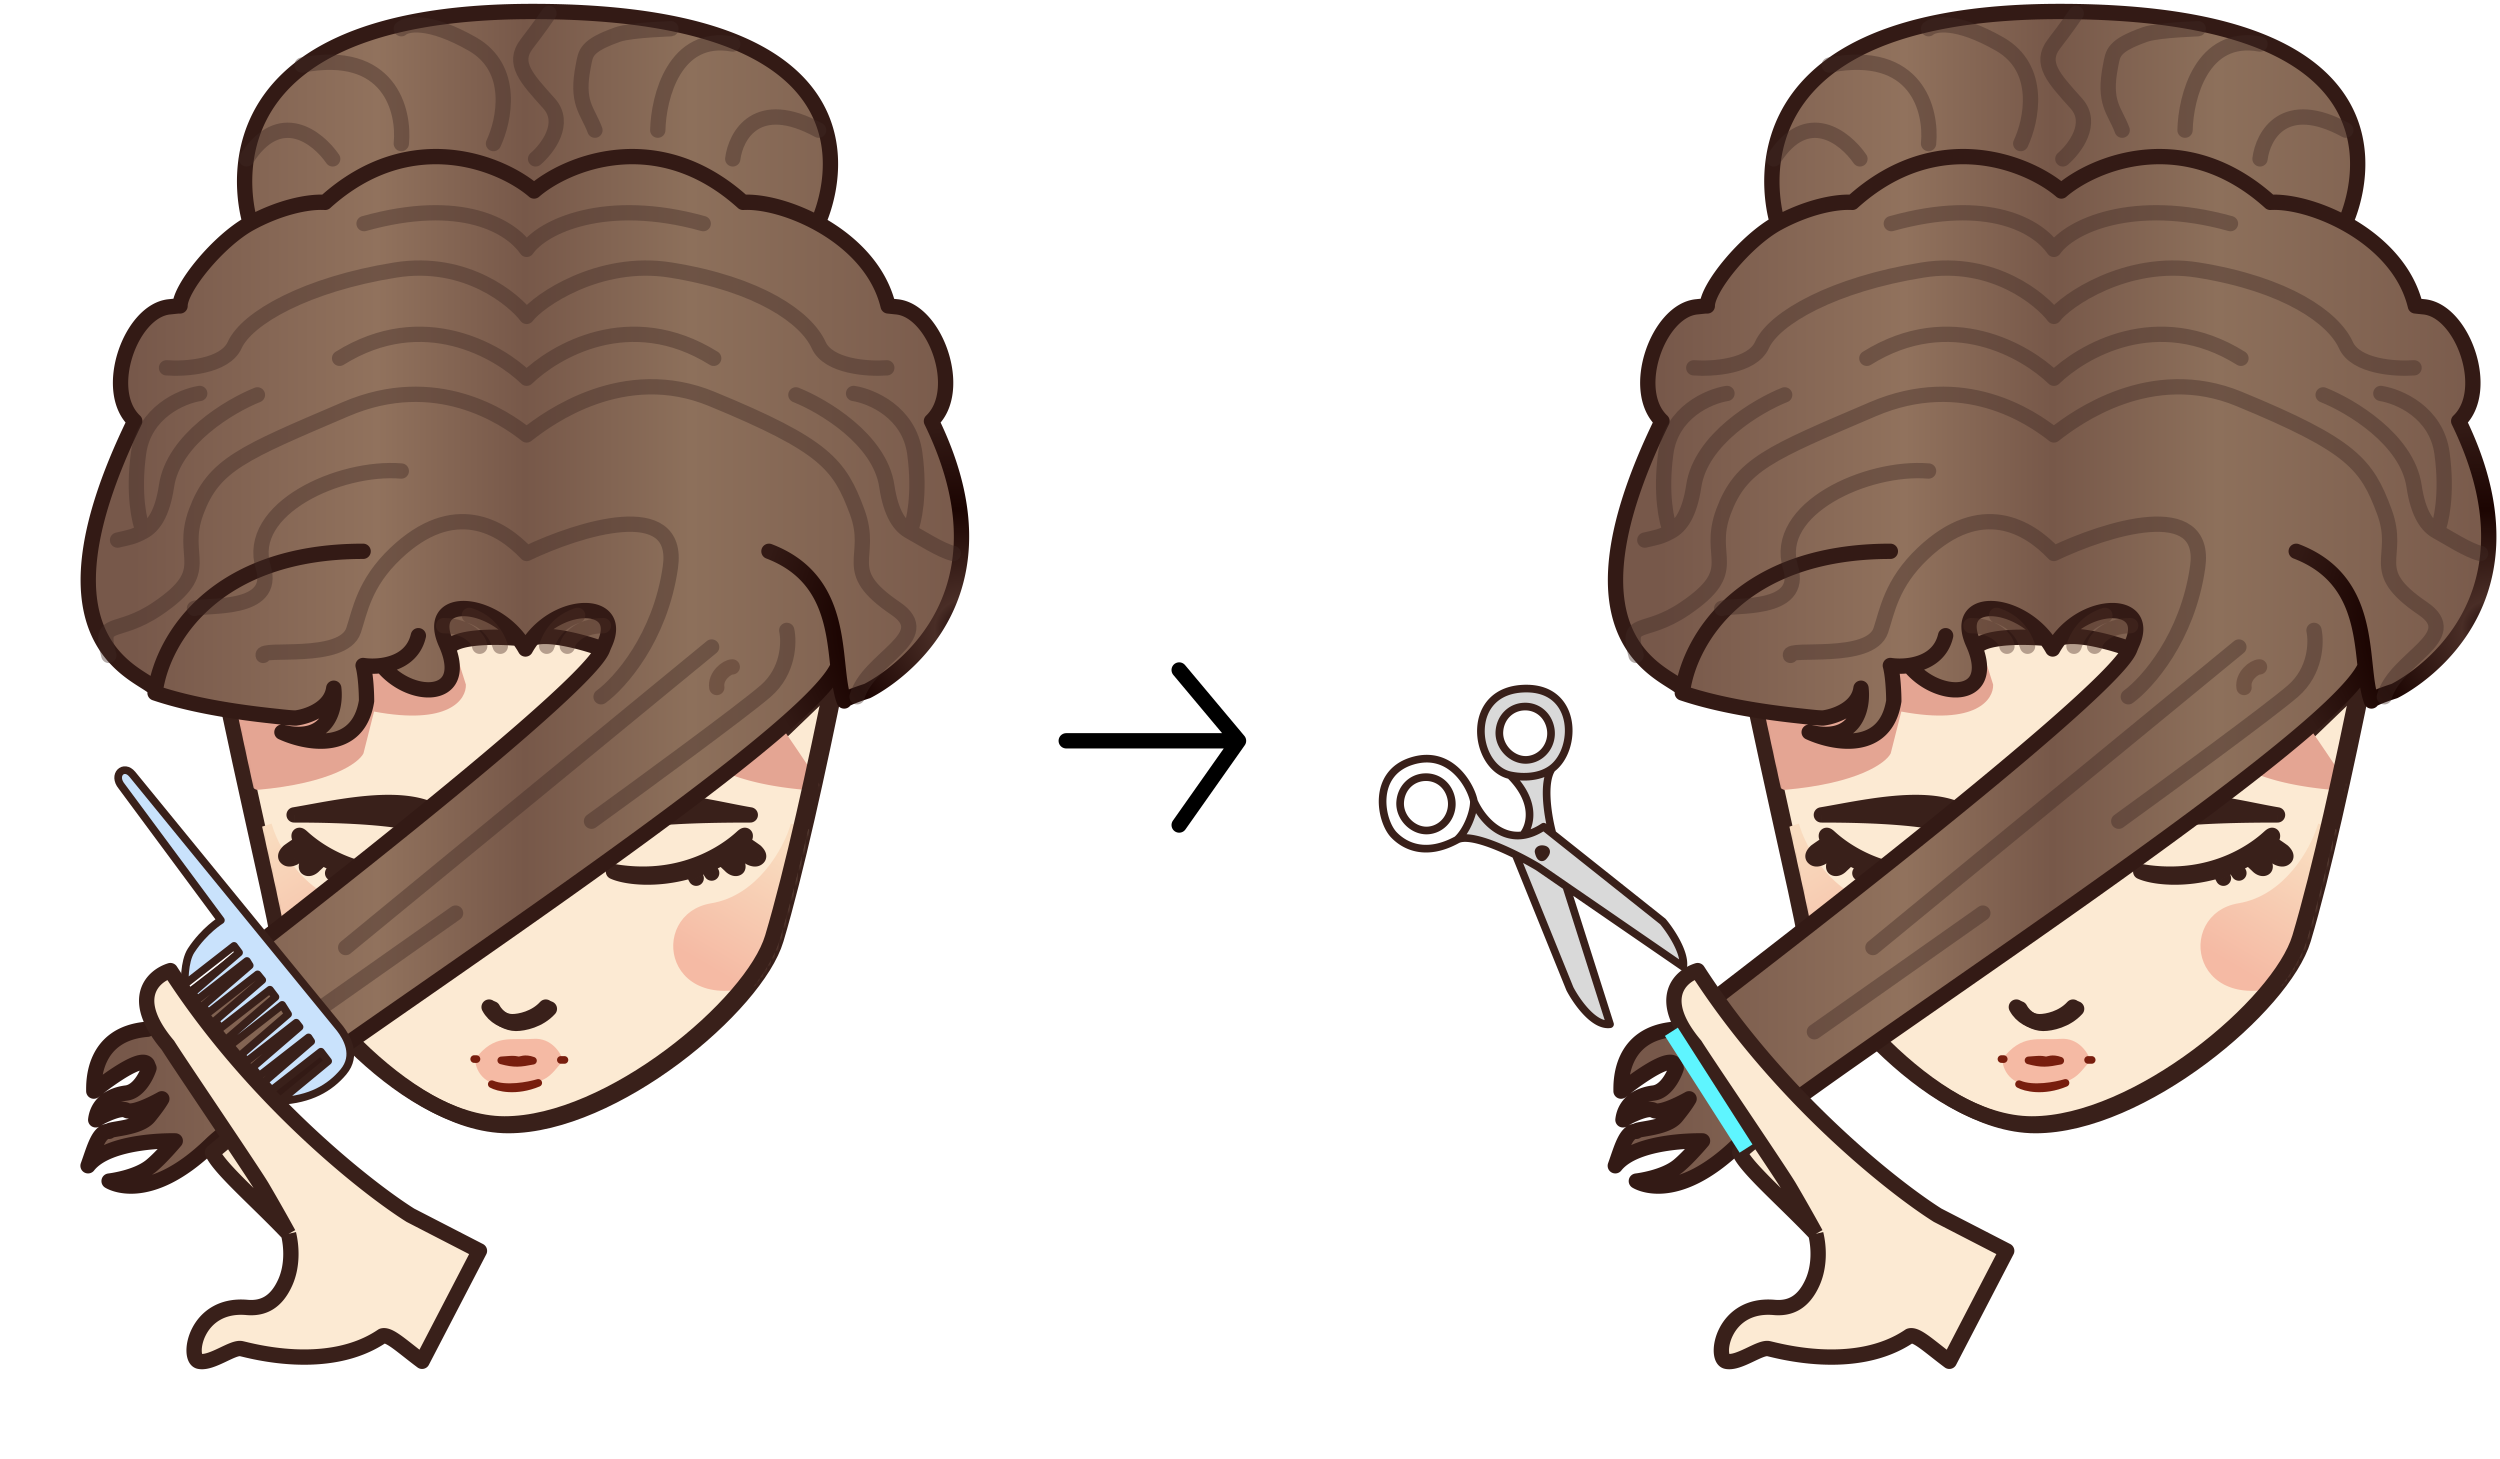 <svg xmlns="http://www.w3.org/2000/svg" width="653" height="381" fill="none" viewBox="0 0 653 381"><path fill="#FCEAD3" d="M226.944 133.454c12.109-69.93-142.685-119.866-174.28-7.269 0 10.172-.76 20.141 2.692 33.058 6.729 35.601 16.614 76.155 18.171 86.098 1.557 9.944 31.653 48.676 59.213 48.676 27.56 0 64.765-31.206 69.98-48.676 5.215-17.469 11.161-44.702 15.884-68.095 4.215-20.875 7.457-38.694 8.34-43.792Z"/><path stroke="#39201A" stroke-linecap="round" stroke-linejoin="round" stroke-width="4" d="M143.499 263.502c-2.691 2.967-6.722 3.814-8.744 3.814-2.022 0-4.713-1.271-6.059-3.814m89.908-86.256c-4.723 23.393-10.669 50.626-15.884 68.095-5.215 17.47-42.42 48.676-69.98 48.676-27.56 0-57.656-38.732-59.213-48.676-1.557-9.943-11.442-50.497-18.17-86.098m163.247 18.003c4.215-20.875 7.457-38.694 8.34-43.792 12.109-69.93-142.685-119.866-174.28-7.269 0 10.172-.76 20.141 2.692 33.058m163.248 18.003-15.884 15.257-6.73-50.858c-18.601 9.324-67.522 22.377-114.389 0l-8.074 43.229-18.17-25.631"/><path fill="#39201A" d="M153.571 220.182c2.244-4.936 11.146-7.327 42.381-7.327-14.146-2.371-39.711-10.211-42.381 7.327ZM193.903 220.182a44.58 44.58 0 0 1-5.327 3.853l2.166 2.03c.769.86 1.553.86 1.873.635.328-.232 0-1.346-.433-1.569l-2.26-1.958a44.58 44.58 0 0 0 2.579-1.858c.715.602 3.451 2.678 3.451 2.678.793.401 1.539.523 2.048.014.377-.377.013-.994-.639-1.625 0 0-2.755-2.013-3.458-2.2Z"/><path fill="#39201A" d="m153.571 220.182 1.82.828a1.998 1.998 0 0 1-3.797-1.129l1.977.301Zm42.381-7.327.331-1.972a1.998 1.998 0 0 1-.331 3.972v-2Zm-7.376 11.18-1.368 1.459a2.001 2.001 0 0 1 .322-3.164l1.046 1.705Zm8.785-1.653 1.179-1.615c.075.054.145.113.211.177l-1.39 1.438Zm.639 1.625 1.414 1.414-1.414-1.414Zm-2.048-.014-.903 1.784a1.925 1.925 0 0 1-.305-.191l1.208-1.593Zm-3.77 1.138-.914 1.779a2.038 2.038 0 0 1-.396-.267l1.31-1.512Zm.433 1.569-1.154-1.634 1.154 1.634Zm-1.873-.635 1.367-1.459c.043.04.084.082.123.126l-1.49 1.333Zm-3.18.894a2 2 0 0 1-3.358 2.174l3.358-2.174Zm-27.317.706-.832 1.818a1.999 1.999 0 0 1 1.169-3.79l-.337 1.972Zm20.5-.328-.585-1.913.585 1.913Zm2.863 1.113a2 2 0 0 1-3.528 1.885l3.528-1.885Zm10.295-9.828 1.343 1.482-1.343-1.482Zm-42.153.733c1.554-3.419 5.241-5.416 11.767-6.653 6.611-1.252 16.809-1.847 32.435-1.847v4c-15.609 0-25.479.601-31.69 1.777-6.294 1.193-8.181 2.86-8.871 4.378l-3.641-1.655Zm39.525.379c.447-.346.894-.708 1.342-1.084l2.572 3.064c-.487.409-.974.802-1.462 1.181l-2.452-3.161Zm-2.463 1.775a41.769 41.769 0 0 0 2.463-1.775l2.452 3.161a46.958 46.958 0 0 1-2.695 1.942l-2.22-3.328Zm-1.282.821c.426-.261.854-.535 1.282-.821l2.22 3.328c-.471.314-.941.615-1.411.903l-2.091-3.41Zm6.887-4.081c.497.133 1.044.455 1.354.642.402.242.846.534 1.247.806a59.382 59.382 0 0 1 1.394.977l.093.067.025.019.007.005.002.001.001.001-1.179 1.615-1.18 1.615-.001-.001-.005-.004a.233.233 0 0 1-.021-.015l-.084-.061-.31-.222a61.008 61.008 0 0 0-.987-.687 25.24 25.24 0 0 0-1.065-.689c-.403-.243-.465-.242-.319-.203l1.028-3.866Zm4.334 2.695c.386.374.859.899 1.141 1.529.147.33.294.8.254 1.354a2.494 2.494 0 0 1-.732 1.594l-2.828-2.828a1.504 1.504 0 0 0-.43.946 1.21 1.21 0 0 0 .085.568c.024.055.031.049-.024-.021a2.721 2.721 0 0 0-.247-.267l2.781-2.875Zm.663 4.477c-1.531 1.531-3.493.798-4.365.356l1.807-3.569c.125.063.219.101.283.121.065.021.076.016.042.015a.732.732 0 0 0-.265.044.893.893 0 0 0-.33.205l2.828 2.828Zm-3.462-1.428-1.208 1.593h-.001l-.002-.002-.006-.004-.023-.018-.089-.068-.322-.244-1.025-.784a83.78 83.78 0 0 1-2.064-1.622l2.577-3.059c.316.265 1.137.903 1.924 1.508.384.296.747.572 1.013.775l.318.242.087.066c.01.008.017.014.023.017l.005.005.002.001-1.209 1.594Zm-4.72-2.331 2.259 1.958-2.619 3.023-2.26-1.958 2.62-3.023Zm1.863 1.69c.571.293.909.752 1.082 1.03.197.317.339.66.431.984.088.312.161.714.135 1.145-.021.34-.14 1.233-.974 1.822l-2.308-3.267a1.72 1.72 0 0 0-.605.755 1.419 1.419 0 0 0-.106.445.812.812 0 0 0 .004.16l.004.025a.031.031 0 0 0 .002.007l-.001-.001v-.001s.005.013.02.037c.014.021.048.073.112.14.06.063.182.177.377.277l1.827-3.558Zm.674 4.981c-1.478 1.045-3.38.339-4.518-.934l2.981-2.667c.159.177.205.142.079.112a.814.814 0 0 0-.293-.008 1.288 1.288 0 0 0-.557.23l2.308 3.267Zm-4.395-.808-2.166-2.031 2.735-2.918 2.166 2.03-2.735 2.919Zm-5.609-3.403a38.546 38.546 0 0 0 3.839-1.863l1.943 3.497a42.81 42.81 0 0 1-4.238 2.056l-1.544-3.69Zm2.45.758 1.347 2.079-3.358 2.174-1.346-2.079 3.357-2.174Zm-25.138.966c1.204.551 3.728 1.151 7.164 1.242 3.39.09 7.529-.321 11.919-1.664l1.17 3.825c-4.838 1.48-9.41 1.938-13.195 1.838-3.737-.099-6.85-.747-8.722-1.604l1.664-3.637Zm19.083-.422a38.513 38.513 0 0 0 3.605-1.302l1.544 3.69a42.723 42.723 0 0 1-3.979 1.437l-1.17-3.825Zm2.348.97 1.1 2.056-3.528 1.885-1.099-2.055 3.527-1.886Zm9.644-7.178c.125-.227.26-.489.37-.727a5.36 5.36 0 0 0 .129-.304c.035-.089.042-.122.04-.11a.8.8 0 0 0-.02.122c-.006.062-.019.217.015.422.033.199.134.59.471.956a1.91 1.91 0 0 0 1.289.614c.364.022.631-.069.738-.11.122-.047.196-.094.211-.103.028-.018-.015.007-.149.128l-2.686-2.964c.211-.191.444-.384.689-.54.144-.091.696-.448 1.434-.404a2.097 2.097 0 0 1 1.95 1.77 2.65 2.65 0 0 1-.054 1.047c-.172.712-.648 1.633-.925 2.135l-3.502-1.932Zm3.094.888c-1.852 1.679-14.267 13.135-35.338 9.532l.674-3.943c19.202 3.284 30.388-7.111 31.978-8.553l2.686 2.964Zm.376-5.276c-7.345-1.231-16.895-3.713-25.179-3.775-4.103-.031-7.58.55-10.128 1.992-2.431 1.377-4.187 3.628-4.767 7.438l-3.954-.602c.754-4.958 3.195-8.304 6.751-10.317 3.438-1.946 7.738-2.544 12.128-2.511 8.703.065 19.008 2.689 25.81 3.83l-.661 3.945Z"/><mask id="mask0_671_5" width="176" height="236" x="52" y="59" maskUnits="userSpaceOnUse" style="mask-type:alpha"><path fill="#FCEAD3" stroke="#39201A" stroke-linecap="round" stroke-linejoin="round" stroke-width="4" d="M57.671 158.726a2.1 2.1 0 0 1 .033.145c3.358 17.767 7.506 36.779 11.013 52.61.514 2.322 1.015 4.578 1.499 6.754 2.798 12.598 4.995 22.487 5.67 26.797.145.928.67 2.396 1.666 4.347.976 1.913 2.338 4.165 4.037 6.627 3.398 4.923 8.084 10.598 13.575 15.973 11.088 10.851 25.007 20.038 37.959 20.038 13.14 0 28.904-7.501 42.174-17.391 6.597-4.916 12.488-10.357 17.034-15.617 4.577-5.296 7.67-10.268 8.856-14.24 5.186-17.372 11.115-44.523 15.839-67.919 4.212-20.858 7.451-38.659 8.33-43.737 2.883-16.651-4.125-32.252-17.093-44.687-12.98-12.446-31.802-21.567-52.03-25.084-20.219-3.514-41.681-1.402-59.978 8.406-18.194 9.753-33.422 27.202-41.208 54.714a442.112 442.112 0 0 1-.034 4.433c-.097 8.621-.192 17.166 2.658 27.831Z"/></mask><g mask="url(#mask0_671_5)"><path fill="url(#paint0_linear_671_5)" d="M185.814 235.927c11.909-1.968 18.914-14.221 20.759-20.803l5.536 1.763c1.476 1.974.615 13.516 0 19.04.954.383 1.915.884 2.768 1.496 4.645 3.329 6.576 10.261-13.379 18.601-28.14 11.762-32.753-17.277-15.684-20.097Z"/><path fill="#EDA58E" d="m212.109 216.887 2.768-.353c2.557-1.07 5.375-2.631 6.655-4.231-1.45 7.287-4.81 22.513-6.655 25.12a13.274 13.274 0 0 0-2.768-1.496c.615-5.524 1.476-17.066 0-19.04Z"/><path fill="#E4A593" d="M159.519 167.172c1.107-9.027-11.841-12.459-18.453-13.046l-2.306-2.821h37.827c13.379 18.335 39.766 55.117 38.29 55.568a61.494 61.494 0 0 0-4.613-.564c-19.191-1.692-26.449-7.052-27.679-9.52l-2.768-10.93c-19.56 3.667-24.142-3.173-23.989-7.052l3.691-11.635Z"/><path fill="url(#paint1_linear_671_5)" d="M91.709 235.927c-11.91-1.968-18.914-14.221-20.76-20.803l-5.54 1.763c-1.476 1.974-.615 13.516 0 19.04a13.27 13.27 0 0 0-2.768 1.496c-4.645 3.329-6.576 10.261 13.378 18.601 28.141 11.762 32.758-17.277 15.69-20.097Z"/><path fill="#EDA58E" d="m65.41 216.887-2.769-.353c-2.557-1.07-5.375-2.631-6.655-4.231 1.45 7.287 4.81 22.513 6.655 25.12a13.27 13.27 0 0 1 2.768-1.496c-.615-5.524-1.476-17.066 0-19.04Z"/><path fill="#E4A593" d="M117.999 167.172c-1.107-9.027 11.84-12.459 18.453-13.046l2.306-2.821-44.485-10.084c-13.378 18.334-39.765 55.117-38.289 55.568 1.323-.219 9.51 9.675 11.27 9.52 19.19-1.692 26.449-7.052 27.68-9.52l2.767-10.93c19.56 3.667 24.142-3.173 23.988-7.052l-3.69-11.635Z"/></g><g filter="url(#filter0_f_671_5)"><path fill="#F5BAA4" d="M139.286 271.347c4.711-.333 7.179 3.63 7.824 5.654-3.524 4.052-4.073 6.108-13.542 6.623-7.576.412-9.464-4.504-9.462-7.013 5.106-6.647 9.292-4.848 15.18-5.264Z"/><path fill="#781E0E" d="M130.933 276.973c4.122-.398 3.934-.014 4.555 0 .621.014 1.528-.702 3.725.084-3.391.66-4.787.854-8.28-.084ZM140.588 282.854c-2.526.76-8.489 1.893-12.137.339 1.631.895 6.343 2.081 12.137-.339Z"/><path stroke="#781E0E" stroke-linecap="round" stroke-linejoin="round" stroke-width="2" d="m124.455 276.634-.591-.007m23.568.227h-.937m-7.282.203c-2.197-.786-3.104-.07-3.725-.084-.621-.014-.433-.398-4.555 0 3.493.938 4.889.744 8.28.084Zm1.375 5.797c-2.526.76-8.489 1.893-12.137.339 1.631.895 6.343 2.081 12.137-.339Z"/></g><path stroke="#39201A" stroke-linecap="round" stroke-linejoin="round" stroke-width="4" d="M226 133c-.883 5.098-4.125 22.917-8.34 43.792-4.723 23.394-10.668 50.626-15.883 68.096-5.216 17.469-42.421 48.675-69.981 48.675-27.559 0-57.656-38.732-59.213-48.675-1.556-9.944-11.442-50.498-18.17-86.099m88.143 104.259c-2.692 2.967-6.723 3.814-8.744 3.814-2.022 0-4.714-1.271-6.06-3.814"/><path fill="#39201A" d="M119.912 221.315c-2.244-4.937-11.846-8.46-43.081-8.46 14.146-2.371 40.411-9.079 43.081 8.46ZM78.88 220.182a45 45 0 0 0 1.402 1.132 43.994 43.994 0 0 0 3.926 2.721l-2.166 2.03c-.77.86-1.554.86-1.873.635-.329-.232 0-1.347.433-1.569l2.26-1.958a43.994 43.994 0 0 1-2.58-1.859c-.715.603-3.451 2.679-3.451 2.679-.793.401-1.539.523-2.048.014-.377-.377-.013-.994.64-1.625 0 0 2.755-2.013 3.457-2.2Z"/><path fill="#39201A" d="m119.912 221.315-1.821.827a2.001 2.001 0 0 0 3.798-1.128l-1.977.301Zm-43.081-8.46-.33-1.973a2 2 0 0 0 .33 3.973v-2Zm7.377 11.18 1.367 1.459a2 2 0 0 0-.322-3.164l-1.045 1.705Zm-8.785-1.653-1.18-1.615a1.953 1.953 0 0 0-.21.177l1.39 1.438Zm-.64 1.625-1.414 1.414 1.414-1.414Zm2.048-.014.903 1.784c.108-.054.21-.118.306-.191l-1.21-1.593Zm3.77 1.138.914 1.779c.143-.073.275-.163.396-.267l-1.31-1.512Zm-.432 1.569 1.154-1.634-1.154 1.634Zm1.873-.635-1.368-1.459c-.043.04-.084.082-.123.126l1.49 1.333Zm3.18.894a2 2 0 1 0 3.357 2.174l-3.357-2.174Zm27.316.706.833 1.818a2 2 0 0 0-1.17-3.79l.337 1.972Zm-20.5-.328.586-1.913-.585 1.913Zm-2.862 1.113a2 2 0 1 0 3.527 1.885l-3.527-1.885Zm-10.296-9.828-1.343 1.482 1.343-1.482Zm42.853 1.865c-1.531-3.367-5.323-5.674-12.046-7.204-6.809-1.548-17.2-2.428-32.856-2.428v4c15.578 0 25.607.882 31.969 2.329 6.447 1.466 8.578 3.388 9.291 4.958l3.642-1.655Zm-40.224-.753a43.702 43.702 0 0 1-1.343-1.084l-2.572 3.064c.487.409.975.802 1.462 1.181l2.453-3.161Zm2.462 1.775a41.793 41.793 0 0 1-2.462-1.775l-2.453 3.161a46.616 46.616 0 0 0 2.695 1.942l2.22-3.328Zm1.282.821a39.216 39.216 0 0 1-1.282-.821l-2.22 3.328c.471.314.941.615 1.41.903l2.092-3.41Zm-6.887-4.081c-.497.133-1.043.455-1.354.642a28.66 28.66 0 0 0-1.246.806 57.66 57.66 0 0 0-1.488 1.044l-.025.019c-.003.002-.006.003-.007.005l-.002.001v.001h-.001l1.18 1.615 1.18 1.615v-.001l.005-.004a.527.527 0 0 0 .021-.015l.084-.061.31-.222c.262-.186.615-.434.987-.687.376-.254.753-.501 1.065-.689.403-.243.465-.242.32-.203l-1.03-3.866Zm-4.334 2.695c-.386.374-.859.899-1.14 1.529-.148.33-.294.8-.254 1.354.043.604.3 1.163.731 1.594l2.828-2.828c.243.243.404.583.43.946.023.312-.063.518-.084.567-.025.056-.032.05.023-.02.051-.065.131-.155.247-.267l-2.78-2.875Zm-.663 4.477c1.53 1.531 3.493.798 4.365.356l-1.806-3.569c-.126.063-.22.101-.284.121-.065.021-.076.016-.041.015a.729.729 0 0 1 .264.044c.135.047.249.124.33.205l-2.828 2.828Zm3.462-1.428 1.209 1.593v-.001l.002-.001.006-.004a2.32 2.32 0 0 0 .023-.018l.09-.068.32-.244c.27-.205.636-.485 1.026-.785a79.933 79.933 0 0 0 2.064-1.621l-2.577-3.059c-.315.265-1.136.903-1.924 1.508a353.188 353.188 0 0 1-1.33 1.017l-.088.066a.232.232 0 0 1-.022.017l-.006.005-.001.001 1.208 1.594Zm4.72-2.331-2.26 1.958 2.62 3.023 2.26-1.958-2.62-3.023Zm-1.863 1.69c-.571.293-.909.752-1.082 1.03a3.89 3.89 0 0 0-.43.984 3.463 3.463 0 0 0-.136 1.145c.021.34.14 1.233.974 1.822l2.309-3.267c.342.242.52.545.605.755.082.203.1.367.105.444a.835.835 0 0 1-.008.186c0 .005-.002.007-.002.007v-.001l.001-.001s-.005.013-.02.037a.919.919 0 0 1-.111.14c-.06.063-.183.177-.378.277l-1.827-3.558Zm-.674 4.981c1.479 1.045 3.38.339 4.518-.934l-2.981-2.667c-.159.177-.205.142-.079.112a.792.792 0 0 1 .293-.008c.126.018.332.071.558.23l-2.308 3.267Zm4.395-.809 2.166-2.03-2.735-2.918-2.166 2.03 2.735 2.918Zm5.61-3.402a38.505 38.505 0 0 1-3.84-1.863l-1.943 3.496a42.571 42.571 0 0 0 4.238 2.057l1.545-3.69Zm-2.451.758-1.346 2.079 3.357 2.174 1.346-2.079-3.357-2.174Zm25.138.966c-1.204.551-3.727 1.151-7.164 1.242-3.39.09-7.528-.321-11.918-1.664l-1.17 3.825c4.837 1.48 9.41 1.938 13.194 1.838 3.737-.099 6.85-.747 8.723-1.604l-1.665-3.637Zm-19.082-.422a38.41 38.41 0 0 1-3.605-1.302l-1.545 3.69c1.34.56 2.67 1.036 3.98 1.437l1.17-3.825Zm-2.35.97-1.098 2.056 3.527 1.885 1.1-2.055-3.528-1.886Zm-9.643-7.178c-.125-.227-.26-.489-.37-.727a5.362 5.362 0 0 1-.13-.304c-.033-.089-.041-.122-.038-.11a.946.946 0 0 1 .02.122c.006.062.018.217-.016.422a1.866 1.866 0 0 1-.47.956 1.91 1.91 0 0 1-1.29.614 1.761 1.761 0 0 1-.738-.11c-.121-.047-.196-.094-.21-.103-.028-.018.014.006.148.128l2.686-2.964a5.219 5.219 0 0 0-.69-.54c-.143-.091-.695-.448-1.433-.404a2.095 2.095 0 0 0-1.95 1.77c-.078.474.015.886.054 1.047.172.712.648 1.633.925 2.135l3.502-1.932Zm-3.094.888c1.852 1.679 14.267 13.135 35.339 9.532l-.675-3.943c-19.202 3.284-30.387-7.112-31.978-8.553l-2.686 2.964Zm-.376-5.277c7.254-1.215 17.048-3.421 25.463-3.209 4.187.106 7.769.814 10.405 2.366 2.532 1.49 4.327 3.832 4.906 7.632l3.954-.602c-.756-4.97-3.245-8.367-6.831-10.477-3.482-2.049-7.851-2.804-12.333-2.918-8.92-.225-19.333 2.108-26.225 3.263l.662 3.945Z"/><g filter="url(#filter1_f_671_5)"><path fill="url(#paint2_linear_671_5)" d="M157.998 168.054c-.227.505-.43.993-.61 1.463-4.426-1.62-14.277-4.444-18.274-2.784 8.119-10.165 23.766-9.57 18.884 1.321Z"/><path fill="url(#paint3_linear_671_5)" d="M116.496 168.054c-5.443-12.142 10.701-11.677 18.891-1.321-5.486-.51-16.824-.666-18.288 2.784a24.795 24.795 0 0 0-.603-1.463Z"/><path fill="url(#paint4_linear_671_5)" d="M194.086 52.855c-22.555-20.39-46.464-10.01-54.584-2.966-8.12-7.044-32.028-17.425-54.584 2.966-4.976-.284-12.467 1.586-19.532 5.446 0 0-18.36-55.301 73.728-55.301 101.68 0 74.504 55.3 74.504 55.3-7.064-3.86-14.556-5.729-19.532-5.445Z"/><path fill="url(#paint5_linear_671_5)" d="M139.502 49.89c8.12-7.045 32.029-17.426 54.584 2.965 4.976-.284 12.468 1.586 19.532 5.446 8.306 4.539 16.021 11.83 18.362 21.606.724.082 1.495.161 2.301.244C244.35 81.18 251.795 102 243.295 110c24.708 50.629-16.795 70.5-16.795 70.5s-5.913 1.867-6 2.598c-.893-2.399-1.254-5.57-1.631-9.098l-.001-.007C209.738 195.001 71.585 283 55.042 299 38.5 315 28.5 308.5 28.5 308.5s7.156-.819 11-4c2.72-2.25 6.28-6.5 6.28-6.5s-17.28-.5-22.78 6.5c1.6-4.4 2.74-9.167 5.5-9-.31-.683 7.818-.675 10.41-3.838C41.5 288.5 42.271 287 42.271 287S35 291.18 33 290c-1.6-.944-6.833 1.713-8 2.5.5-4.32 4-6.5 8-7 3.2-.4 5.273-4.5 5.91-6.5-.257-.624-.41-1-.41-1-1.87-2.871-14 7-14 7 0-2-.5-15 14-16.162 0 0 113.969-86.474 118.888-99.321.18-.47.383-.958.61-1.463 4.882-10.891-10.765-11.486-18.884-1.321a20.08 20.08 0 0 0-1.867 2.784 20.819 20.819 0 0 0-1.86-2.784c-8.19-10.356-24.334-10.821-18.891 1.321.226.504.427.992.603 1.463 5.074 13.571-10.157 13.27-17.316 4.313-1.864.262-3.635.198-4.94 0 .721 2.669.902 7.291.902 9.268-2.166 13.643-15.639 11.122-22.105 8.156 12.27 2.966 14.135-6.426 13.534-11.492-.722 5.338-6.917 7.414-9.925 7.785-1.059 0-2.37-.14-3.765-.289-5.535-.59-20.679-2.098-32.984-6.258.227-.285.252-.561.114-.848-1.901-3.939-34.78-9.991-5.42-70.152-8.5-8-1.055-28.818 9.014-29.85.806-.082 2.301-.243 2.301-.243h.516c0-4.748 10.056-17.067 18.361-21.606 7.065-3.86 14.556-5.73 19.532-5.446 22.556-20.39 46.464-10.01 54.584-2.966Z"/><path stroke="url(#paint6_angular_671_5)" stroke-linecap="round" stroke-linejoin="round" stroke-width="4" d="M40.5 181c12.305 4.16 27.45 5.668 32.984 6.258 1.394.149 2.706.289 3.765.289 3.008-.371 9.203-2.447 9.925-7.785.601 5.066-1.264 14.458-13.534 11.492 6.466 2.966 19.94 5.487 22.105-8.156 0-1.977-.18-6.599-.903-9.268 1.306.198 3.078.262 4.94 0M40.5 181c.227-.285.252-.561.114-.848M40.5 181c.033-.278.07-.56.114-.848m59.169-6.322c3.931-.553 8.271-2.554 9.495-7.786m-9.495 7.786c7.159 8.957 22.39 9.258 17.316-4.313m40.289 0c.18-.47.383-.958.61-1.463 4.882-10.891-10.765-11.486-18.884-1.321m18.274 2.784c-4.426-1.62-14.277-4.444-18.274-2.784m18.274 2.784C152.469 182.364 38.5 268.838 38.5 268.838 24 270 24.5 283 24.5 285c0 0 12.13-9.871 14-7 0 0 .153.376.41 1-.637 2-2.71 6.1-5.91 6.5-4 .5-7.5 2.68-8 7 1.167-.787 6.4-3.444 8-2.5 2 1.18 9.272-3 9.272-3s-.772 1.5-3.363 4.662c-2.59 3.163-10.72 3.155-10.409 3.838-2.76-.167-3.9 4.6-5.5 9 5.5-7 22.78-6.5 22.78-6.5s-3.56 4.25-6.28 6.5c-3.844 3.181-11 4-11 4s10 6.5 26.542-9.5c16.543-16 154.696-103.999 163.826-125.007m-79.754-7.26a20.08 20.08 0 0 0-1.867 2.784 20.819 20.819 0 0 0-1.86-2.784m0 0c-8.19-10.356-24.334-10.821-18.891 1.321.226.504.427.992.603 1.463m18.288-2.784c-5.486-.51-16.824-.666-18.288 2.784m96.519-111.216c-7.064-3.86-14.556-5.73-19.532-5.446-22.555-20.39-46.464-10.01-54.584-2.966-8.12-7.044-32.028-17.425-54.584 2.966-4.976-.284-12.467 1.586-19.532 5.446m148.232 0c8.306 4.539 16.021 11.83 18.362 21.606.724.082 1.495.161 2.301.244C244.35 81.18 251.795 102 243.295 110c24.708 50.629-16.795 70.5-16.795 70.5s-5.913 1.867-6 2.598m-6.882-124.797S240.794 3 139.114 3C47.025 3 65.386 58.3 65.386 58.3m0 0c-8.305 4.54-18.36 16.86-18.36 21.607h-.517s-1.495.161-2.3.244C34.138 81.18 26.693 102 35.193 110c-29.36 60.161 3.519 66.213 5.42 70.152m179.886 2.946c-.893-2.399-1.254-5.57-1.631-9.098l-.001-.007m1.632 9.105c-.893-2.401-1.254-5.574-1.632-9.105M200.853 144c15.629 5.978 16.897 19.551 18.015 29.993M94.843 144c-38.8 0-52.239 22.957-54.229 36.152"/></g><g stroke-linecap="round" stroke-width="4" opacity=".4"><path stroke="#3E2924" stroke-linejoin="round" d="M183.68 58.408c-25.572-7.14-42.008.782-46.118 6.731-4.11-5.95-16.898-13.871-42.47-6.731M231.63 96.076c-4.871.372-15.252-.297-17.809-5.95-3.197-7.065-15.423-15.882-38.711-19.601-18.631-2.975-34.504 8.026-37.548 12.117-3.044-4.09-15.62-15.092-34.251-12.117C80.023 74.244 64.5 83.06 61.303 90.126c-2.557 5.653-12.938 6.322-17.809 5.95m142.925-2.484c-21.918-13.685-41.703-1.736-48.857 5.206-7.154-6.942-26.945-18.891-48.863-5.206M223.867 182c2.74-10.041 21.007-15.639 10.046-23.077-15.016-10.189-5.48-13.015-10.046-25.287-4.567-12.272-8.3-17.229-37.987-29.453-22.887-9.424-42.534 4.838-48.318 9.425-5.784-4.587-23.656-16.83-47.271-6.732-26.927 11.513-34.467 14.488-39.034 26.76-4.566 12.272 4.97 15.098-10.046 25.287-10.961 7.438-15.526 2.231-12.786 12.272m179.461-68.053c7.154 2.851 21.917 11.603 23.744 23.8 1.115 7.447 3.539 10.547 6.046 11.9M249 144.573c-3.196-.743-8.699-4.314-11.324-5.731m-14.72-36.072c4.719.744 14.521 4.909 15.982 15.619 1.462 10.71-.233 18.098-1.262 20.453m-170.438-35.7c-7.154 2.851-21.917 11.603-23.744 23.8-1.115 7.447-3.539 10.547-6.046 11.9m14.72-36.072c-4.719.744-14.521 4.909-15.982 15.619-1.462 10.71.233 18.098 1.262 20.453m0 0c-2.625 1.417-3.546 1.487-6.742 2.231m74.117-18.041c-16.121-1.346-40.758 9.843-36.074 25.107 3.653 11.9-15.212 9.668-17.952 10.784m17.952 12.272c-.913-2.231 20.863 1.641 23.603-6.54 1.682-5.023 2.74-12.272 10.959-20.082 15.333-14.568 27.704-6.941 34.251 0 13.615-6.496 40.185-14.879 37.548 3.566-2.638 18.445-13.172 30.259-18.11 33.861M139.896 41.5c3.112-2.667 8.167-9.3 3.5-14.5-5.834-6.5-9.668-10.5-5.834-15.5 3.067-4 5.167-7 5.834-8m-14.5 34c2.833-6 5.7-19.6-5.5-26-11.2-6.4-17.049-5.333-18.573-4M155.396 34c-2-5.333-5-7-3-17 .62-3.1.5-5 9-8 3.559-1.256 15.214-1.5 13.714-1.5M171.813 34c.194-8.667 4.383-25.3 19.583-22.5m0 30c.778-6.167 6.351-16.3 22.425-7.5m-108.998 3.5c.876-8.667-3.083-24.9-25.927-20.5m8 24.5c-3.88-5.636-13.813-13.526-22.5 0M185.88 169l-95.59 78.5m115.21-82.845c.667 3.115.5 10.645-5.5 15.845-6 5.2-32.833 24.833-45.5 34m-35.5 24-44 31"/><path stroke="#4C2E24" d="M187.229 179.578c-.46-3.005 2.692-5.385 4.039-5.385m-48.469-5.386c1.347-4.039 4.039-6.731 8.078-8.078m-2.692 8.078c0-1.346 2.693-5.385 9.424-5.385M130.681 168.807c-1.347-4.039-4.039-6.731-8.078-8.078m2.692 8.078c0-1.346-2.692-5.385-9.424-5.385"/></g><path fill="#FCEAD3" d="M107.177 317.413c-12.057-7.614-41.472-31.053-62.671-63.892-4.526 1.399-10.994 7.256-.657 19.493 1.544 2.494 9.627 14.477 16.151 24.231L55.5 301c1.6 4 11.744 12.685 19.866 21.278.845 3.479 1.045 8.438-.846 12.666-2.298 5.136-5.684 6.941-10.02 6.556-13.5-1.198-15.704 13.341-12.5 14.071 3.204.73 8.754-3.766 11-3.309 2.246.457 22.636 6.382 36.877-3.309 1.802-.546 5.068 2.661 10.369 6.618l14.986-28.854-18.055-9.304Z"/><path stroke="#39201A" stroke-linejoin="round" stroke-width="4" d="M75.366 322.278a509.095 509.095 0 0 0-6.915-12.175c-.843-1.441-4.337-6.706-8.451-12.858m15.366 25.033c.845 3.479 1.045 8.438-.846 12.666-2.298 5.136-5.684 6.941-10.02 6.556-13.5-1.198-15.704 13.341-12.5 14.071 3.204.73 8.754-3.766 11-3.309 2.246.457 22.636 6.382 36.877-3.309 1.802-.546 5.068 2.661 10.369 6.618l14.986-28.854-18.055-9.304c-12.057-7.614-41.472-31.053-62.671-63.892-4.526 1.399-10.994 7.256-.657 19.493 1.544 2.494 9.627 14.477 16.151 24.231m15.366 25.033C67.244 313.685 57.1 305 55.5 301l4.5-3.755"/><path fill="#C9E2FC" stroke="#39201A" stroke-linejoin="round" stroke-width="2" d="m34.546 202.222 54.265 66.427c1.742 2.289 4.562 6.968.877 11.354-3.55 4.226-8.688 7.175-16.565 7.567l12.588-10.396-1.888-2.467-12.881 10.042L69 282.622l12.28-10.589-.694-1.065-12.881 10.042-1.744-2.176 12.28-10.59-.864-1.113-12.882 10.043-1.529-1.674 12.28-10.59-1.542-2.439-12.881 10.043-1.157-1.499 12.28-10.59-1.446-1.916-12.881 10.043-1.4-1.962L68.5 256l-1.224-1.5-12.881 10.042-1.45-1.763 12.281-10.59-.726-1.181-12.882 10.042-1.455-1.64 12.28-10.59-1.302-1.757-12.881 10.042s-.254-5.904 1.658-8.826c3.468-5.298 7.779-7.915 7.779-7.915l-25.903-34.975c-2.49-3.014.555-5.827 2.752-3.167Z"/><path stroke="#000" stroke-linecap="round" stroke-linejoin="round" stroke-width="4" d="M278.5 193.5h45m0 0L308 175m15.5 18.5-15.5 22"/><path fill="#FCEAD3" d="M625.862 133.454c12.109-69.93-142.686-119.866-174.279-7.269 0 10.172-.761 20.141 2.691 33.058 6.729 35.601 16.614 76.155 18.171 86.098 1.557 9.944 31.653 48.676 59.213 48.676 27.56 0 64.765-31.206 69.98-48.676 5.215-17.469 11.161-44.702 15.884-68.095 4.215-20.875 7.457-38.694 8.34-43.792Z"/><path stroke="#39201A" stroke-linecap="round" stroke-linejoin="round" stroke-width="4" d="M542.417 263.502c-2.691 2.967-6.722 3.814-8.744 3.814-2.022 0-4.713-1.271-6.059-3.814m89.908-86.256c-4.723 23.393-10.669 50.626-15.884 68.095-5.215 17.47-42.42 48.676-69.98 48.676-27.56 0-57.656-38.732-59.213-48.676-1.557-9.943-11.442-50.497-18.171-86.098m163.248 18.003c4.215-20.875 7.457-38.694 8.34-43.792 12.109-69.93-142.686-119.866-174.279-7.269 0 10.172-.761 20.141 2.691 33.058m163.248 18.003-15.884 15.257-6.73-50.858c-18.601 9.324-67.522 22.377-114.388 0l-8.075 43.229-18.171-25.631"/><path fill="#39201A" d="M552.489 220.182c2.244-4.936 11.146-7.327 42.381-7.327-14.146-2.371-39.711-10.211-42.381 7.327ZM592.821 220.182a44.58 44.58 0 0 1-5.327 3.853l2.166 2.03c.769.86 1.553.86 1.873.635.328-.232 0-1.346-.433-1.569l-2.26-1.958a44.58 44.58 0 0 0 2.579-1.858c.715.602 3.451 2.678 3.451 2.678.793.401 1.539.523 2.048.014.377-.377.013-.994-.639-1.625 0 0-2.755-2.013-3.458-2.2Z"/><path fill="#39201A" d="m552.489 220.182 1.82.828a2 2 0 0 1-3.798-1.129l1.978.301Zm42.381-7.327.331-1.972a1.998 1.998 0 0 1-.331 3.972v-2Zm-7.376 11.18-1.368 1.459a2.001 2.001 0 0 1 .322-3.164l1.046 1.705Zm8.785-1.653 1.179-1.615c.075.054.145.113.211.177l-1.39 1.438Zm.639 1.625 1.414 1.414-1.414-1.414Zm-2.048-.014-.903 1.784a1.925 1.925 0 0 1-.305-.191l1.208-1.593Zm-3.77 1.138-.914 1.779a2.038 2.038 0 0 1-.396-.267l1.31-1.512Zm.433 1.569-1.154-1.634 1.154 1.634Zm-1.873-.635 1.367-1.459c.043.04.084.082.123.126l-1.49 1.333Zm-3.18.894a2 2 0 0 1-3.358 2.174l3.358-2.174Zm-27.317.706-.832 1.818a2 2 0 0 1 1.169-3.79l-.337 1.972Zm20.5-.328-.585-1.913.585 1.913Zm2.863 1.113a2 2 0 0 1-3.528 1.885l3.528-1.885Zm10.295-9.828 1.343 1.482-1.343-1.482Zm-42.153.733c1.554-3.419 5.241-5.416 11.767-6.653 6.611-1.252 16.809-1.847 32.435-1.847v4c-15.609 0-25.479.601-31.69 1.777-6.294 1.193-8.181 2.86-8.871 4.378l-3.641-1.655Zm39.525.379c.447-.346.894-.708 1.342-1.084l2.572 3.064c-.487.409-.974.802-1.462 1.181l-2.452-3.161Zm-2.463 1.775a41.769 41.769 0 0 0 2.463-1.775l2.452 3.161a46.958 46.958 0 0 1-2.695 1.942l-2.22-3.328Zm-1.282.821c.426-.261.854-.535 1.282-.821l2.22 3.328c-.471.314-.941.615-1.411.903l-2.091-3.41Zm6.887-4.081c.497.133 1.043.455 1.354.642.402.242.846.534 1.247.806a59.382 59.382 0 0 1 1.394.977l.093.067.025.019a.068.068 0 0 1 .007.005l.002.001.001.001-1.179 1.615-1.18 1.615-.001-.001-.005-.004a.233.233 0 0 1-.021-.015l-.084-.061-.311-.222a56.375 56.375 0 0 0-.986-.687 25.24 25.24 0 0 0-1.065-.689c-.403-.243-.465-.242-.319-.203l1.028-3.866Zm4.334 2.695c.386.374.859.899 1.141 1.529.147.33.294.8.254 1.354a2.494 2.494 0 0 1-.732 1.594l-2.828-2.828a1.504 1.504 0 0 0-.43.946 1.21 1.21 0 0 0 .085.568c.024.055.031.049-.024-.021a2.721 2.721 0 0 0-.247-.267l2.781-2.875Zm.663 4.477c-1.531 1.531-3.493.798-4.365.356l1.807-3.569c.125.063.219.101.283.121.065.021.076.016.042.015a.732.732 0 0 0-.265.044.893.893 0 0 0-.33.205l2.828 2.828Zm-3.462-1.428-1.209 1.593-.002-.002-.006-.004-.023-.018-.089-.068-.322-.244-1.025-.784a83.78 83.78 0 0 1-2.064-1.622l2.577-3.059c.316.265 1.137.903 1.924 1.508.384.296.747.572 1.013.775l.318.242.087.066.022.017a.038.038 0 0 1 .006.005l.002.001-1.209 1.594Zm-4.72-2.331 2.259 1.958-2.619 3.023-2.26-1.958 2.62-3.023Zm1.863 1.69c.571.293.909.752 1.082 1.03.197.317.339.66.431.984.088.312.161.714.135 1.145-.021.34-.14 1.233-.974 1.822l-2.308-3.267a1.72 1.72 0 0 0-.605.755 1.419 1.419 0 0 0-.106.445.812.812 0 0 0 .004.16l.004.025a.031.031 0 0 0 .002.007l-.001-.001v-.001s.005.013.02.037c.014.021.048.073.112.14.06.063.182.177.377.277l1.827-3.558Zm.674 4.981c-1.478 1.045-3.38.339-4.518-.934l2.981-2.667c.159.177.205.142.079.112a.815.815 0 0 0-.293-.008 1.284 1.284 0 0 0-.557.23l2.308 3.267Zm-4.395-.808-2.166-2.031 2.735-2.918 2.166 2.03-2.735 2.919Zm-5.61-3.403a38.454 38.454 0 0 0 3.84-1.863l1.943 3.497a42.81 42.81 0 0 1-4.238 2.056l-1.545-3.69Zm2.451.758 1.347 2.079-3.358 2.174-1.346-2.079 3.357-2.174Zm-25.138.966c1.204.551 3.728 1.151 7.164 1.242 3.39.09 7.529-.321 11.919-1.664l1.17 3.825c-4.838 1.48-9.41 1.938-13.195 1.838-3.737-.099-6.85-.747-8.722-1.604l1.664-3.637Zm19.083-.422a38.394 38.394 0 0 0 3.604-1.302l1.545 3.69a42.723 42.723 0 0 1-3.979 1.437l-1.17-3.825Zm2.348.97 1.1 2.056-3.528 1.885-1.099-2.055 3.527-1.886Zm9.644-7.178c.125-.227.26-.489.37-.727a5.36 5.36 0 0 0 .129-.304c.035-.089.042-.122.04-.11a.8.8 0 0 0-.02.122c-.006.062-.019.217.015.422.033.199.134.59.471.956a1.91 1.91 0 0 0 1.289.614c.364.022.631-.069.738-.11.122-.047.196-.094.211-.103.028-.018-.015.007-.149.128l-2.686-2.964c.211-.191.444-.384.689-.54.144-.091.696-.448 1.434-.404a2.097 2.097 0 0 1 1.95 1.77 2.65 2.65 0 0 1-.054 1.047c-.172.712-.648 1.633-.925 2.135l-3.502-1.932Zm3.094.888c-1.852 1.679-14.267 13.135-35.338 9.532l.674-3.943c19.202 3.284 30.388-7.111 31.978-8.553l2.686 2.964Zm.376-5.276c-7.345-1.231-16.895-3.713-25.179-3.775-4.103-.031-7.58.55-10.128 1.992-2.431 1.377-4.187 3.628-4.767 7.438l-3.955-.602c.755-4.958 3.196-8.304 6.752-10.317 3.438-1.946 7.738-2.544 12.128-2.511 8.703.065 19.008 2.689 25.81 3.83l-.661 3.945Z"/><mask id="mask1_671_5" width="176" height="236" x="451" y="59" maskUnits="userSpaceOnUse" style="mask-type:alpha"><path fill="#FCEAD3" stroke="#39201A" stroke-linecap="round" stroke-linejoin="round" stroke-width="4" d="M456.589 158.726c.013.048.024.097.033.145 3.358 17.767 7.506 36.779 11.013 52.61l1.498 6.754c2.799 12.598 4.996 22.487 5.671 26.797.145.928.671 2.396 1.666 4.347.976 1.913 2.338 4.165 4.037 6.627 3.397 4.923 8.084 10.598 13.575 15.973 11.088 10.851 25.007 20.038 37.959 20.038 13.14 0 28.904-7.501 42.174-17.391 6.596-4.916 12.488-10.357 17.034-15.617 4.577-5.296 7.67-10.268 8.856-14.24 5.186-17.372 11.115-44.523 15.839-67.919 4.212-20.858 7.45-38.659 8.33-43.737 2.883-16.651-4.125-32.252-17.094-44.687-12.979-12.446-31.801-21.567-52.029-25.084-20.219-3.514-41.681-1.402-59.978 8.406-18.194 9.753-33.422 27.202-41.208 54.714a433.32 433.32 0 0 1-.035 4.433c-.096 8.621-.192 17.166 2.659 27.831Z"/></mask><g mask="url(#mask1_671_5)"><path fill="url(#paint7_linear_671_5)" d="M584.732 235.927c11.909-1.968 18.914-14.221 20.759-20.803l5.536 1.763c1.476 1.974.615 13.516 0 19.04.954.383 1.914.884 2.768 1.496 4.645 3.329 6.576 10.261-13.379 18.601-28.14 11.762-32.753-17.277-15.684-20.097Z"/><path fill="#EDA58E" d="m611.027 216.887 2.768-.353c2.557-1.07 5.375-2.631 6.655-4.231-1.45 7.287-4.81 22.513-6.655 25.12a13.299 13.299 0 0 0-2.768-1.496c.615-5.524 1.476-17.066 0-19.04Z"/><path fill="#E4A593" d="M558.437 167.172c1.107-9.027-11.841-12.459-18.453-13.046l-2.306-2.821h37.827c13.379 18.335 39.766 55.117 38.29 55.568a61.494 61.494 0 0 0-4.613-.564c-19.191-1.692-26.449-7.052-27.679-9.52l-2.768-10.93c-19.56 3.667-24.142-3.173-23.989-7.052l3.691-11.635Z"/><path fill="url(#paint8_linear_671_5)" d="M490.627 235.927c-11.909-1.968-18.914-14.221-20.76-20.803l-5.54 1.763c-1.476 1.974-.615 13.516 0 19.04-.954.383-1.915.884-2.768 1.496-4.645 3.329-6.576 10.261 13.378 18.601 28.141 11.762 32.758-17.277 15.69-20.097Z"/><path fill="#EDA58E" d="m464.327 216.887-2.768-.353c-2.558-1.07-5.375-2.631-6.655-4.231 1.45 7.287 4.81 22.513 6.655 25.12a13.274 13.274 0 0 1 2.768-1.496c-.615-5.524-1.476-17.066 0-19.04Z"/><path fill="#E4A593" d="M516.917 167.172c-1.107-9.027 11.84-12.459 18.453-13.046l2.306-2.821-44.485-10.084c-13.378 18.334-39.765 55.117-38.289 55.568 1.323-.219 9.51 9.675 11.27 9.52 19.191-1.692 26.449-7.052 27.679-9.52l2.768-10.93c19.56 3.667 24.142-3.173 23.988-7.052l-3.69-11.635Z"/></g><g filter="url(#filter2_f_671_5)"><path fill="#F5BAA4" d="M538.204 271.347c4.711-.333 7.179 3.63 7.824 5.654-3.524 4.052-4.073 6.108-13.542 6.623-7.576.412-9.464-4.504-9.462-7.013 5.106-6.647 9.292-4.848 15.18-5.264Z"/><path fill="#781E0E" d="M529.851 276.973c4.122-.398 3.934-.014 4.555 0 .621.014 1.528-.702 3.725.084-3.391.66-4.787.854-8.28-.084ZM539.506 282.854c-2.526.76-8.489 1.893-12.137.339 1.631.895 6.343 2.081 12.137-.339Z"/><path stroke="#781E0E" stroke-linecap="round" stroke-linejoin="round" stroke-width="2" d="m523.373 276.634-.591-.007m23.567.227h-.936m-7.282.203c-2.197-.786-3.104-.07-3.725-.084-.621-.014-.433-.398-4.555 0 3.493.938 4.889.744 8.28.084Zm1.375 5.797c-2.526.76-8.489 1.893-12.137.339 1.631.895 6.343 2.081 12.137-.339Z"/></g><path stroke="#39201A" stroke-linecap="round" stroke-linejoin="round" stroke-width="4" d="M624.918 133c-.883 5.098-4.125 22.917-8.34 43.792-4.723 23.394-10.668 50.626-15.883 68.096-5.216 17.469-42.421 48.675-69.981 48.675-27.559 0-57.656-38.732-59.213-48.675-1.556-9.944-11.442-50.498-18.171-86.099m88.144 104.259c-2.692 2.967-6.723 3.814-8.744 3.814-2.022 0-4.714-1.271-6.06-3.814"/><path fill="#39201A" d="M518.83 221.315c-2.244-4.937-11.846-8.46-43.081-8.46 14.146-2.371 40.411-9.079 43.081 8.46ZM477.798 220.182c.467.393.935.77 1.402 1.132a44.132 44.132 0 0 0 3.926 2.721l-2.166 2.03c-.77.86-1.554.86-1.873.635-.329-.232 0-1.347.433-1.569l2.259-1.958a44.132 44.132 0 0 1-2.579-1.859c-.715.603-3.451 2.679-3.451 2.679-.793.401-1.539.523-2.048.014-.377-.377-.013-.994.64-1.625 0 0 2.755-2.013 3.457-2.2Z"/><path fill="#39201A" d="m518.83 221.315-1.821.827a2.001 2.001 0 0 0 3.798-1.128l-1.977.301Zm-43.081-8.46-.331-1.973a2 2 0 0 0 .331 3.973v-2Zm7.377 11.18 1.367 1.459a2.001 2.001 0 0 0-.322-3.164l-1.045 1.705Zm-8.785-1.653-1.18-1.615a1.977 1.977 0 0 0-.211.177l1.391 1.438Zm-.64 1.625-1.414 1.414 1.414-1.414Zm2.048-.014.903 1.784c.108-.054.21-.118.306-.191l-1.209-1.593Zm3.771 1.138.913 1.779c.143-.073.275-.163.396-.267l-1.309-1.512Zm-.433 1.569 1.154-1.634-1.154 1.634Zm1.873-.635-1.368-1.459c-.043.04-.084.082-.123.126l1.491 1.333Zm3.18.894a2 2 0 1 0 3.357 2.174l-3.357-2.174Zm27.316.706.832 1.818a2 2 0 0 0-1.169-3.79l.337 1.972Zm-20.5-.328.586-1.913-.586 1.913Zm-2.862 1.113a1.999 1.999 0 1 0 3.527 1.885l-3.527-1.885Zm-10.296-9.828-1.343 1.482 1.343-1.482Zm42.853 1.865c-1.531-3.367-5.323-5.674-12.046-7.204-6.809-1.548-17.2-2.428-32.856-2.428v4c15.578 0 25.607.882 31.968 2.329 6.448 1.466 8.579 3.388 9.292 4.958l3.642-1.655Zm-40.224-.753a43.71 43.71 0 0 1-1.343-1.084l-2.572 3.064c.487.409.975.802 1.462 1.181l2.453-3.161Zm2.462 1.775a41.753 41.753 0 0 1-2.462-1.775l-2.453 3.161a46.958 46.958 0 0 0 2.695 1.942l2.22-3.328Zm1.282.821a39.75 39.75 0 0 1-1.282-.821l-2.22 3.328c.471.314.941.615 1.411.903l2.091-3.41Zm-6.887-4.081c-.497.133-1.043.455-1.354.642-.402.242-.846.534-1.247.806a59.382 59.382 0 0 0-1.394.977l-.093.067a.506.506 0 0 0-.025.019c-.003.002-.006.003-.007.005l-.002.001-.001.001 1.18 1.615 1.179 1.615.001-.001.005-.004a.233.233 0 0 0 .021-.015l.084-.061.311-.222c.261-.186.614-.434.986-.687.376-.254.753-.501 1.065-.689.403-.243.465-.242.319-.203l-1.028-3.866Zm-4.334 2.695c-.386.374-.859.899-1.141 1.529-.147.33-.293.8-.254 1.354.044.604.301 1.163.732 1.594l2.828-2.828c.243.243.404.583.43.946.023.312-.063.518-.085.567-.024.056-.031.05.024-.02.051-.065.131-.155.247-.267l-2.781-2.875Zm-.663 4.477c1.531 1.531 3.493.798 4.365.356l-1.806-3.569c-.126.063-.22.101-.284.121-.065.021-.076.016-.041.015a.728.728 0 0 1 .264.044.885.885 0 0 1 .33.205l-2.828 2.828Zm3.462-1.428 1.209 1.593v-.001l.002-.001.006-.004.023-.018.089-.068.322-.244c.269-.205.635-.485 1.025-.785a79.966 79.966 0 0 0 2.064-1.621l-2.577-3.059c-.315.265-1.136.903-1.924 1.508a272.25 272.25 0 0 1-1.33 1.017l-.088.066-.022.017-.006.005-.001.001h-.001l1.209 1.594Zm4.721-2.331-2.26 1.958 2.619 3.023 2.26-1.958-2.619-3.023Zm-1.864 1.69c-.571.293-.909.752-1.082 1.03-.197.317-.339.66-.431.984a3.493 3.493 0 0 0-.135 1.145c.021.34.14 1.233.974 1.822l2.309-3.267c.342.242.519.545.605.755.082.203.1.367.105.444a.82.82 0 0 1-.008.186l-.002.007.001-.001v-.001s-.005.013-.02.037a.926.926 0 0 1-.111.14 1.429 1.429 0 0 1-.378.277l-1.827-3.558Zm-.674 4.981c1.479 1.045 3.38.339 4.518-.934l-2.981-2.667c-.159.177-.205.142-.079.112a.792.792 0 0 1 .293-.008c.126.018.332.071.558.23l-2.309 3.267Zm4.395-.809 2.166-2.03-2.735-2.918-2.166 2.03 2.735 2.918Zm5.61-3.402a38.454 38.454 0 0 1-3.84-1.863l-1.943 3.496a42.709 42.709 0 0 0 4.238 2.057l1.545-3.69Zm-2.451.758-1.346 2.079 3.357 2.174 1.346-2.079-3.357-2.174Zm25.138.966c-1.204.551-3.727 1.151-7.164 1.242-3.39.09-7.528-.321-11.918-1.664l-1.171 3.825c4.838 1.48 9.41 1.938 13.195 1.838 3.737-.099 6.85-.747 8.722-1.604l-1.664-3.637Zm-19.082-.422a38.41 38.41 0 0 1-3.605-1.302l-1.545 3.69c1.34.56 2.669 1.036 3.979 1.437l1.171-3.825Zm-2.349.97-1.099 2.056 3.527 1.885 1.099-2.055-3.527-1.886Zm-9.644-7.178c-.125-.227-.26-.489-.37-.727a5.36 5.36 0 0 1-.129-.304c-.034-.089-.042-.122-.039-.11.001.007.012.051.019.122.007.062.019.217-.015.422a1.871 1.871 0 0 1-.471.956 1.91 1.91 0 0 1-1.289.614 1.761 1.761 0 0 1-.738-.11c-.122-.047-.195-.094-.21-.103-.029-.018.014.006.148.128l2.686-2.964a5.208 5.208 0 0 0-.689-.54c-.144-.091-.696-.448-1.434-.404a2.097 2.097 0 0 0-1.95 1.77 2.65 2.65 0 0 0 .054 1.047c.172.712.648 1.633.925 2.135l3.502-1.932Zm-3.094.888c1.852 1.679 14.267 13.135 35.339 9.532l-.675-3.943c-19.202 3.284-30.387-7.112-31.978-8.553l-2.686 2.964Zm-.376-5.277c7.254-1.215 17.048-3.421 25.463-3.209 4.187.106 7.769.814 10.405 2.366 2.532 1.49 4.327 3.832 4.906 7.632l3.954-.602c-.756-4.97-3.245-8.367-6.831-10.477-3.482-2.049-7.851-2.804-12.333-2.918-8.921-.225-19.333 2.108-26.225 3.263l.661 3.945Z"/><g filter="url(#filter3_f_671_5)"><path fill="url(#paint9_linear_671_5)" d="M556.916 168.054c-.227.505-.43.993-.61 1.463-4.426-1.62-14.277-4.444-18.274-2.784 8.119-10.165 23.766-9.57 18.884 1.321Z"/><path fill="url(#paint10_linear_671_5)" d="M515.414 168.054c-5.443-12.142 10.701-11.677 18.891-1.321-5.486-.51-16.824-.666-18.288 2.784a25.496 25.496 0 0 0-.603-1.463Z"/><path fill="url(#paint11_linear_671_5)" d="M593.004 52.855c-22.555-20.39-46.464-10.01-54.584-2.966-8.12-7.044-32.028-17.425-54.584 2.966-4.976-.284-12.467 1.586-19.532 5.446 0 0-18.361-55.301 73.728-55.301 101.68 0 74.504 55.3 74.504 55.3-7.064-3.86-14.556-5.729-19.532-5.445Z"/><path fill="url(#paint12_linear_671_5)" d="M538.42 49.89c8.12-7.045 32.029-17.426 54.584 2.965 4.976-.284 12.468 1.586 19.532 5.446 8.306 4.539 16.021 11.83 18.362 21.606.724.082 1.495.161 2.3.244C643.267 81.18 650.713 102 642.213 110c24.708 50.629-16.795 70.5-16.795 70.5s-5.913 1.867-6 2.598c-.893-2.399-1.254-5.57-1.631-9.098l-.001-.007C608.656 195.001 470.503 283 453.96 299c-16.542 16-26.542 9.5-26.542 9.5s7.156-.819 11-4c2.719-2.25 6.28-6.5 6.28-6.5s-17.28-.5-22.78 6.5c1.6-4.4 2.74-9.167 5.5-9-.311-.683 7.818-.675 10.409-3.838 2.591-3.162 3.363-4.662 3.363-4.662s-7.272 4.18-9.272 3c-1.6-.944-6.833 1.713-8 2.5.5-4.32 4-6.5 8-7 3.2-.4 5.273-4.5 5.909-6.5l-.409-1c-1.87-2.871-14 7-14 7 0-2-.5-15 14-16.162 0 0 113.969-86.474 118.888-99.321.18-.47.383-.958.61-1.463 4.882-10.891-10.765-11.486-18.884-1.321a20.08 20.08 0 0 0-1.867 2.784 20.819 20.819 0 0 0-1.86-2.784c-8.19-10.356-24.334-10.821-18.891 1.321.226.504.426.992.603 1.463 5.074 13.571-10.157 13.27-17.316 4.313-1.864.262-3.635.198-4.941 0 .722 2.669.903 7.291.903 9.268-2.166 13.643-15.639 11.122-22.105 8.156 12.271 2.966 14.135-6.426 13.534-11.492-.722 5.338-6.917 7.414-9.925 7.785-1.059 0-2.371-.14-3.765-.289-5.535-.59-20.679-2.098-32.984-6.258.227-.285.252-.561.114-.848-1.901-3.939-34.781-9.991-5.42-70.152-8.5-8-1.055-28.818 9.014-29.85.806-.082 2.301-.243 2.301-.243h.516c0-4.748 10.055-17.067 18.361-21.606 7.065-3.86 14.556-5.73 19.532-5.446 22.556-20.39 46.464-10.01 54.584-2.966Z"/><path stroke="url(#paint13_angular_671_5)" stroke-linecap="round" stroke-linejoin="round" stroke-width="4" d="M439.418 181c12.305 4.16 27.449 5.668 32.984 6.258 1.394.149 2.706.289 3.765.289 3.008-.371 9.203-2.447 9.925-7.785.601 5.066-1.263 14.458-13.534 11.492 6.466 2.966 19.939 5.487 22.105-8.156 0-1.977-.181-6.599-.903-9.268 1.306.198 3.078.262 4.941 0M439.418 181c.227-.285.252-.561.114-.848m-.114.848c.033-.278.071-.56.114-.848m59.169-6.322c3.931-.553 8.271-2.554 9.495-7.786m-9.495 7.786c7.159 8.957 22.39 9.258 17.316-4.313m40.289 0c.18-.47.383-.958.61-1.463 4.882-10.891-10.765-11.486-18.884-1.321m18.274 2.784c-4.426-1.62-14.277-4.444-18.274-2.784m18.274 2.784c-4.919 12.847-118.888 99.321-118.888 99.321-14.5 1.162-14 14.162-14 16.162 0 0 12.13-9.871 14-7l.409 1c-.636 2-2.709 6.1-5.909 6.5-4 .5-7.5 2.68-8 7 1.167-.787 6.4-3.444 8-2.5 2 1.18 9.272-3 9.272-3s-.772 1.5-3.363 4.662c-2.591 3.163-10.72 3.155-10.409 3.838-2.76-.167-3.9 4.6-5.5 9 5.5-7 22.78-6.5 22.78-6.5s-3.561 4.25-6.28 6.5c-3.844 3.181-11 4-11 4s10 6.5 26.542-9.5c16.543-16 154.696-103.999 163.826-125.007m-79.754-7.26a20.08 20.08 0 0 0-1.867 2.784 20.819 20.819 0 0 0-1.86-2.784m0 0c-8.19-10.356-24.334-10.821-18.891 1.321.226.504.426.992.603 1.463m18.288-2.784c-5.486-.51-16.824-.666-18.288 2.784m96.519-111.216c-7.064-3.86-14.556-5.73-19.532-5.446-22.555-20.39-46.464-10.01-54.584-2.966-8.12-7.044-32.028-17.425-54.584 2.966-4.976-.284-12.467 1.586-19.532 5.446m148.232 0c8.306 4.539 16.021 11.83 18.362 21.606.724.082 1.495.161 2.3.244C643.267 81.18 650.713 102 642.213 110c24.708 50.629-16.795 70.5-16.795 70.5s-5.913 1.867-6 2.598m-6.882-124.797S639.712 3 538.032 3c-92.089 0-73.728 55.3-73.728 55.3m0 0c-8.306 4.54-18.361 16.86-18.361 21.607h-.516s-1.495.161-2.301.244C433.057 81.18 425.612 102 434.112 110c-29.361 60.161 3.519 66.213 5.42 70.152m179.886 2.946c-.893-2.399-1.254-5.57-1.631-9.098l-.001-.007m1.632 9.105c-.893-2.401-1.254-5.574-1.632-9.105M599.771 144c15.629 5.978 16.897 19.551 18.015 29.993M493.76 144c-38.798 0-52.238 22.957-54.228 36.152"/></g><g stroke-linecap="round" stroke-width="4" opacity=".4"><path stroke="#3E2924" stroke-linejoin="round" d="M582.598 58.408c-25.572-7.14-42.008.782-46.118 6.731-4.11-5.95-16.898-13.871-42.47-6.731m136.538 37.668c-4.871.372-15.252-.297-17.809-5.95-3.197-7.065-15.423-15.882-38.711-19.601-18.631-2.975-34.504 8.026-37.548 12.117-3.044-4.09-15.62-15.092-34.251-12.117-23.288 3.719-38.811 12.536-42.008 19.601-2.557 5.653-12.938 6.322-17.809 5.95m142.925-2.484c-21.918-13.685-41.703-1.736-48.857 5.206-7.154-6.942-26.945-18.891-48.863-5.206M622.785 182c2.74-10.041 21.007-15.639 10.046-23.077-15.016-10.189-5.48-13.015-10.046-25.287-4.567-12.272-8.3-17.229-37.987-29.453-22.887-9.424-42.534 4.838-48.318 9.425-5.784-4.587-23.656-16.83-47.271-6.732-26.927 11.513-34.467 14.488-39.034 26.76-4.566 12.272 4.97 15.098-10.046 25.287-10.961 7.438-15.526 2.231-12.786 12.272m179.461-68.053c7.154 2.851 21.917 11.603 23.744 23.8 1.115 7.447 3.539 10.547 6.046 11.9m11.324 5.731c-3.196-.743-8.699-4.314-11.324-5.731m-14.72-36.072c4.719.744 14.521 4.909 15.982 15.619 1.462 10.71-.233 18.098-1.262 20.453m-170.438-35.7c-7.154 2.851-21.917 11.603-23.744 23.8-1.115 7.447-3.539 10.547-6.046 11.9m14.72-36.072c-4.719.744-14.521 4.909-15.982 15.619-1.462 10.71.233 18.098 1.262 20.453m0 0c-2.625 1.417-3.546 1.487-6.742 2.231m74.117-18.041c-16.121-1.346-40.759 9.843-36.074 25.107 3.653 11.9-15.212 9.668-17.952 10.784m17.952 12.272c-.913-2.231 20.863 1.641 23.603-6.54 1.682-5.023 2.74-12.272 10.959-20.082 15.333-14.568 27.704-6.941 34.251 0 13.615-6.496 40.185-14.879 37.548 3.566-2.638 18.445-13.172 30.259-18.11 33.861M538.814 41.5c3.111-2.667 8.167-9.3 3.5-14.5-5.834-6.5-9.668-10.5-5.834-15.5 3.067-4 5.167-7 5.834-8m-14.5 34c2.833-6 5.7-19.6-5.5-26-11.2-6.4-17.049-5.333-18.573-4M554.314 34c-2-5.333-5-7-3-17 .62-3.1.5-5 9-8 3.559-1.256 15.214-1.5 13.714-1.5M570.731 34c.194-8.667 4.383-25.3 19.583-22.5m0 30c.778-6.167 6.351-16.3 22.425-7.5m-108.998 3.5c.876-8.667-3.083-24.9-25.927-20.5m8 24.5c-3.88-5.636-13.813-13.526-22.5 0M584.798 169l-95.589 78.5m115.209-82.845c.667 3.115.5 10.645-5.5 15.845-6 5.2-32.833 24.833-45.5 34m-35.5 24-44 31"/><path stroke="#4C2E24" d="M586.147 179.578c-.46-3.005 2.692-5.385 4.039-5.385m-48.469-5.386c1.347-4.039 4.039-6.731 8.078-8.078m-2.692 8.078c0-1.346 2.692-5.385 9.424-5.385M529.599 168.807c-1.347-4.039-4.039-6.731-8.078-8.078m2.692 8.078c0-1.346-2.692-5.385-9.424-5.385"/></g><path fill="#FCEAD3" d="M506.095 317.413c-12.057-7.614-41.472-31.053-62.671-63.892-4.526 1.399-10.994 7.256-.657 19.493 1.544 2.494 9.627 14.477 16.151 24.231l-4.5 3.755c1.6 4 11.744 12.685 19.866 21.278.845 3.479 1.045 8.438-.846 12.666-2.298 5.136-5.684 6.941-10.02 6.556-13.5-1.198-15.704 13.341-12.5 14.071 3.204.73 8.754-3.766 11-3.309 2.246.457 22.636 6.382 36.877-3.309 1.802-.546 5.068 2.661 10.369 6.618l14.985-28.854-18.054-9.304Z"/><path stroke="#39201A" stroke-linejoin="round" stroke-width="4" d="M474.284 322.278a510.546 510.546 0 0 0-6.915-12.175c-.843-1.441-4.337-6.706-8.451-12.858m15.366 25.033c.845 3.479 1.045 8.438-.846 12.666-2.298 5.136-5.684 6.941-10.02 6.556-13.5-1.198-15.704 13.341-12.5 14.071 3.204.73 8.754-3.766 11-3.309 2.246.457 22.636 6.382 36.877-3.309 1.802-.546 5.068 2.661 10.369 6.618l14.985-28.854-18.054-9.304c-12.057-7.614-41.472-31.053-62.671-63.892-4.526 1.399-10.994 7.256-.657 19.493 1.544 2.494 9.627 14.477 16.151 24.231m15.366 25.033C466.162 313.685 456.018 305 454.418 301l4.5-3.755"/><path fill="#D9D9D9" fill-rule="evenodd" d="M405.382 200.742c-3.721 2.79-8.807 2.225-10.953 1.754-9.66-2.123-12.057-22.708 4.351-22.639 13.277.057 13.217 15.925 6.602 20.885Zm-5.94-2.328c-4.145.655-8.091-3.206-7.798-7.394.25-3.56 2.898-6.321 6.462-6.459 3.521-.136 6.317 2.318 6.92 5.791.654 3.774-1.803 7.465-5.584 8.062Z" clip-rule="evenodd"/><path fill="#D9D9D9" d="m405.524 217.782-2.319-1.844c-1.954 1.305-3.787 1.994-5.485 2.223 1.915-2.205 3.938-8.426-3.291-15.665 2.146.471 7.232 1.036 10.953-1.754-2.605 3.762-.991 12.928.142 17.04Z"/><path fill="#D9D9D9" d="M434.345 240.707c1.997 2.379 5.855 8.076 5.316 11.839l-30.569-21.031-7.39-5.085a88.035 88.035 0 0 0-5.822-3.155c-5.673-2.808-12.547-5.445-15.305-3.933 2.495-2.227 4.457-7.116 4.396-10.078 1.693 3.856 6.22 9.778 12.749 8.897 1.698-.229 3.531-.918 5.485-2.223l2.319 1.844 28.821 22.925Z"/><path fill="#D9D9D9" d="M395.88 223.275a88.035 88.035 0 0 1 5.822 3.155l7.39 5.085 11.446 36.014c-4.216.578-8.745-5.93-10.483-9.256l-14.175-34.998Z"/><path stroke="#39201A" stroke-linejoin="round" stroke-width="2" d="M384.971 209.264c1.693 3.856 6.22 9.778 12.749 8.897m-12.749-8.897c.061 2.962-1.901 7.851-4.396 10.078m4.396-10.078c-.603-3.474-5.805-13.765-16.26-10.453-10.433 3.305-8.136 15.616-4.603 19.279 2.895 3 8.428 5.658 16.467 1.252m0 0c2.758-1.512 9.632 1.125 15.305 3.933m0 0a88.035 88.035 0 0 1 5.822 3.155l7.39 5.085m-13.212-8.24 14.175 34.998c1.738 3.326 6.267 9.834 10.483 9.256l-11.446-36.014m0 0 30.569 21.031c.539-3.763-3.319-9.46-5.316-11.839l-28.821-22.925m0 0-2.319-1.844c-1.954 1.305-3.787 1.994-5.485 2.223m7.804-.379c-1.133-4.112-2.747-13.278-.142-17.04m0 0c-3.721 2.79-8.807 2.225-10.953 1.754m10.953-1.754c6.615-4.96 6.675-20.828-6.602-20.885-16.408-.069-14.011 20.516-4.351 22.639m3.291 15.665c1.915-2.205 3.938-8.426-3.291-15.665m-2.785-11.476c-.293 4.188 3.653 8.049 7.798 7.394 3.781-.597 6.238-4.288 5.584-8.062-.603-3.473-3.399-5.927-6.92-5.791-3.564.138-6.212 2.899-6.462 6.459Zm-25.917 18.44c-.294 4.188 3.653 8.049 7.797 7.395 3.781-.598 6.238-4.289 5.584-8.062-.603-3.473-3.399-5.928-6.92-5.792-3.564.138-6.212 2.9-6.461 6.459Zm36.146 12.933c.137.758.588 2.078 1.291 1.293.879-.982.982-1.705-.102-1.861-.868-.124-1.154.327-1.189.568Z"/><path stroke="#5EF5FF" stroke-linejoin="round" stroke-width="4" d="m456.064 300-19.5-30.5"/><defs><linearGradient id="paint0_linear_671_5" x1="230.561" x2="192.558" y1="197.212" y2="261.876" gradientUnits="userSpaceOnUse"><stop offset=".452" stop-color="#F9DCBF"/><stop offset=".944" stop-color="#F5BAA4"/></linearGradient><linearGradient id="paint1_linear_671_5" x1="43.674" x2="86.31" y1="191.434" y2="260.131" gradientUnits="userSpaceOnUse"><stop offset=".452" stop-color="#F9DCBF"/><stop offset=".944" stop-color="#F5BAA4"/></linearGradient><linearGradient id="paint2_linear_671_5" x1="255.396" x2="31.396" y1="103.5" y2="103.5" gradientUnits="userSpaceOnUse"><stop offset=".02" stop-color="#795A4B"/><stop offset=".335" stop-color="#8D705B"/><stop offset=".528" stop-color="#775849"/><stop offset=".7" stop-color="#91725D"/><stop offset=".985" stop-color="#77584A"/></linearGradient><linearGradient id="paint3_linear_671_5" x1="255.396" x2="31.396" y1="103.5" y2="103.5" gradientUnits="userSpaceOnUse"><stop offset=".02" stop-color="#795A4B"/><stop offset=".335" stop-color="#8D705B"/><stop offset=".528" stop-color="#775849"/><stop offset=".7" stop-color="#91725D"/><stop offset=".985" stop-color="#77584A"/></linearGradient><linearGradient id="paint4_linear_671_5" x1="255.396" x2="31.396" y1="103.5" y2="103.5" gradientUnits="userSpaceOnUse"><stop offset=".02" stop-color="#795A4B"/><stop offset=".335" stop-color="#8D705B"/><stop offset=".528" stop-color="#775849"/><stop offset=".7" stop-color="#91725D"/><stop offset=".985" stop-color="#77584A"/></linearGradient><linearGradient id="paint5_linear_671_5" x1="255.396" x2="31.396" y1="103.5" y2="103.5" gradientUnits="userSpaceOnUse"><stop offset=".02" stop-color="#795A4B"/><stop offset=".335" stop-color="#8D705B"/><stop offset=".528" stop-color="#775849"/><stop offset=".7" stop-color="#91725D"/><stop offset=".985" stop-color="#77584A"/></linearGradient><linearGradient id="paint7_linear_671_5" x1="629.479" x2="591.476" y1="197.212" y2="261.876" gradientUnits="userSpaceOnUse"><stop offset=".452" stop-color="#F9DCBF"/><stop offset=".944" stop-color="#F5BAA4"/></linearGradient><linearGradient id="paint8_linear_671_5" x1="442.592" x2="485.228" y1="191.434" y2="260.131" gradientUnits="userSpaceOnUse"><stop offset=".452" stop-color="#F9DCBF"/><stop offset=".944" stop-color="#F5BAA4"/></linearGradient><linearGradient id="paint9_linear_671_5" x1="654.314" x2="430.314" y1="103.5" y2="103.5" gradientUnits="userSpaceOnUse"><stop offset=".02" stop-color="#795A4B"/><stop offset=".335" stop-color="#8D705B"/><stop offset=".528" stop-color="#775849"/><stop offset=".7" stop-color="#91725D"/><stop offset=".985" stop-color="#77584A"/></linearGradient><linearGradient id="paint10_linear_671_5" x1="654.314" x2="430.314" y1="103.5" y2="103.5" gradientUnits="userSpaceOnUse"><stop offset=".02" stop-color="#795A4B"/><stop offset=".335" stop-color="#8D705B"/><stop offset=".528" stop-color="#775849"/><stop offset=".7" stop-color="#91725D"/><stop offset=".985" stop-color="#77584A"/></linearGradient><linearGradient id="paint11_linear_671_5" x1="654.314" x2="430.314" y1="103.5" y2="103.5" gradientUnits="userSpaceOnUse"><stop offset=".02" stop-color="#795A4B"/><stop offset=".335" stop-color="#8D705B"/><stop offset=".528" stop-color="#775849"/><stop offset=".7" stop-color="#91725D"/><stop offset=".985" stop-color="#77584A"/></linearGradient><linearGradient id="paint12_linear_671_5" x1="654.314" x2="430.314" y1="103.5" y2="103.5" gradientUnits="userSpaceOnUse"><stop offset=".02" stop-color="#795A4B"/><stop offset=".335" stop-color="#8D705B"/><stop offset=".528" stop-color="#775849"/><stop offset=".7" stop-color="#91725D"/><stop offset=".985" stop-color="#77584A"/></linearGradient><filter id="filter0_f_671_5" width="27.697" height="15.891" x="121.799" y="270.327" color-interpolation-filters="sRGB" filterUnits="userSpaceOnUse"><feFlood flood-opacity="0" result="BackgroundImageFix"/><feBlend in="SourceGraphic" in2="BackgroundImageFix" mode="normal" result="shape"/><feGaussianBlur result="effect1_foregroundBlur_671_5" stdDeviation=".5"/></filter><filter id="filter1_f_671_5" width="233.146" height="311.806" x="20.5" y=".5" color-interpolation-filters="sRGB" filterUnits="userSpaceOnUse"><feFlood flood-opacity="0" result="BackgroundImageFix"/><feBlend in="SourceGraphic" in2="BackgroundImageFix" mode="normal" result="shape"/><feGaussianBlur result="effect1_foregroundBlur_671_5" stdDeviation=".25"/></filter><filter id="filter2_f_671_5" width="27.697" height="15.891" x="520.717" y="270.327" color-interpolation-filters="sRGB" filterUnits="userSpaceOnUse"><feFlood flood-opacity="0" result="BackgroundImageFix"/><feBlend in="SourceGraphic" in2="BackgroundImageFix" mode="normal" result="shape"/><feGaussianBlur result="effect1_foregroundBlur_671_5" stdDeviation=".5"/></filter><filter id="filter3_f_671_5" width="233.146" height="311.806" x="419.418" y=".5" color-interpolation-filters="sRGB" filterUnits="userSpaceOnUse"><feFlood flood-opacity="0" result="BackgroundImageFix"/><feBlend in="SourceGraphic" in2="BackgroundImageFix" mode="normal" result="shape"/><feGaussianBlur result="effect1_foregroundBlur_671_5" stdDeviation=".25"/></filter><radialGradient id="paint6_angular_671_5" cx="0" cy="0" r="1" gradientTransform="matrix(76.463 52.83 -50.16 72.598 252.506 164.992)" gradientUnits="userSpaceOnUse"><stop offset=".001" stop-color="#160101"/><stop offset=".09" stop-color="#492D26"/><stop offset=".355" stop-color="#1C0502"/><stop offset=".595" stop-color="#331A15"/></radialGradient><radialGradient id="paint13_angular_671_5" cx="0" cy="0" r="1" gradientTransform="matrix(76.463 52.83 -50.16 72.598 651.424 164.992)" gradientUnits="userSpaceOnUse"><stop offset=".001" stop-color="#160101"/><stop offset=".09" stop-color="#492D26"/><stop offset=".355" stop-color="#1C0502"/><stop offset=".595" stop-color="#331A15"/></radialGradient></defs></svg>